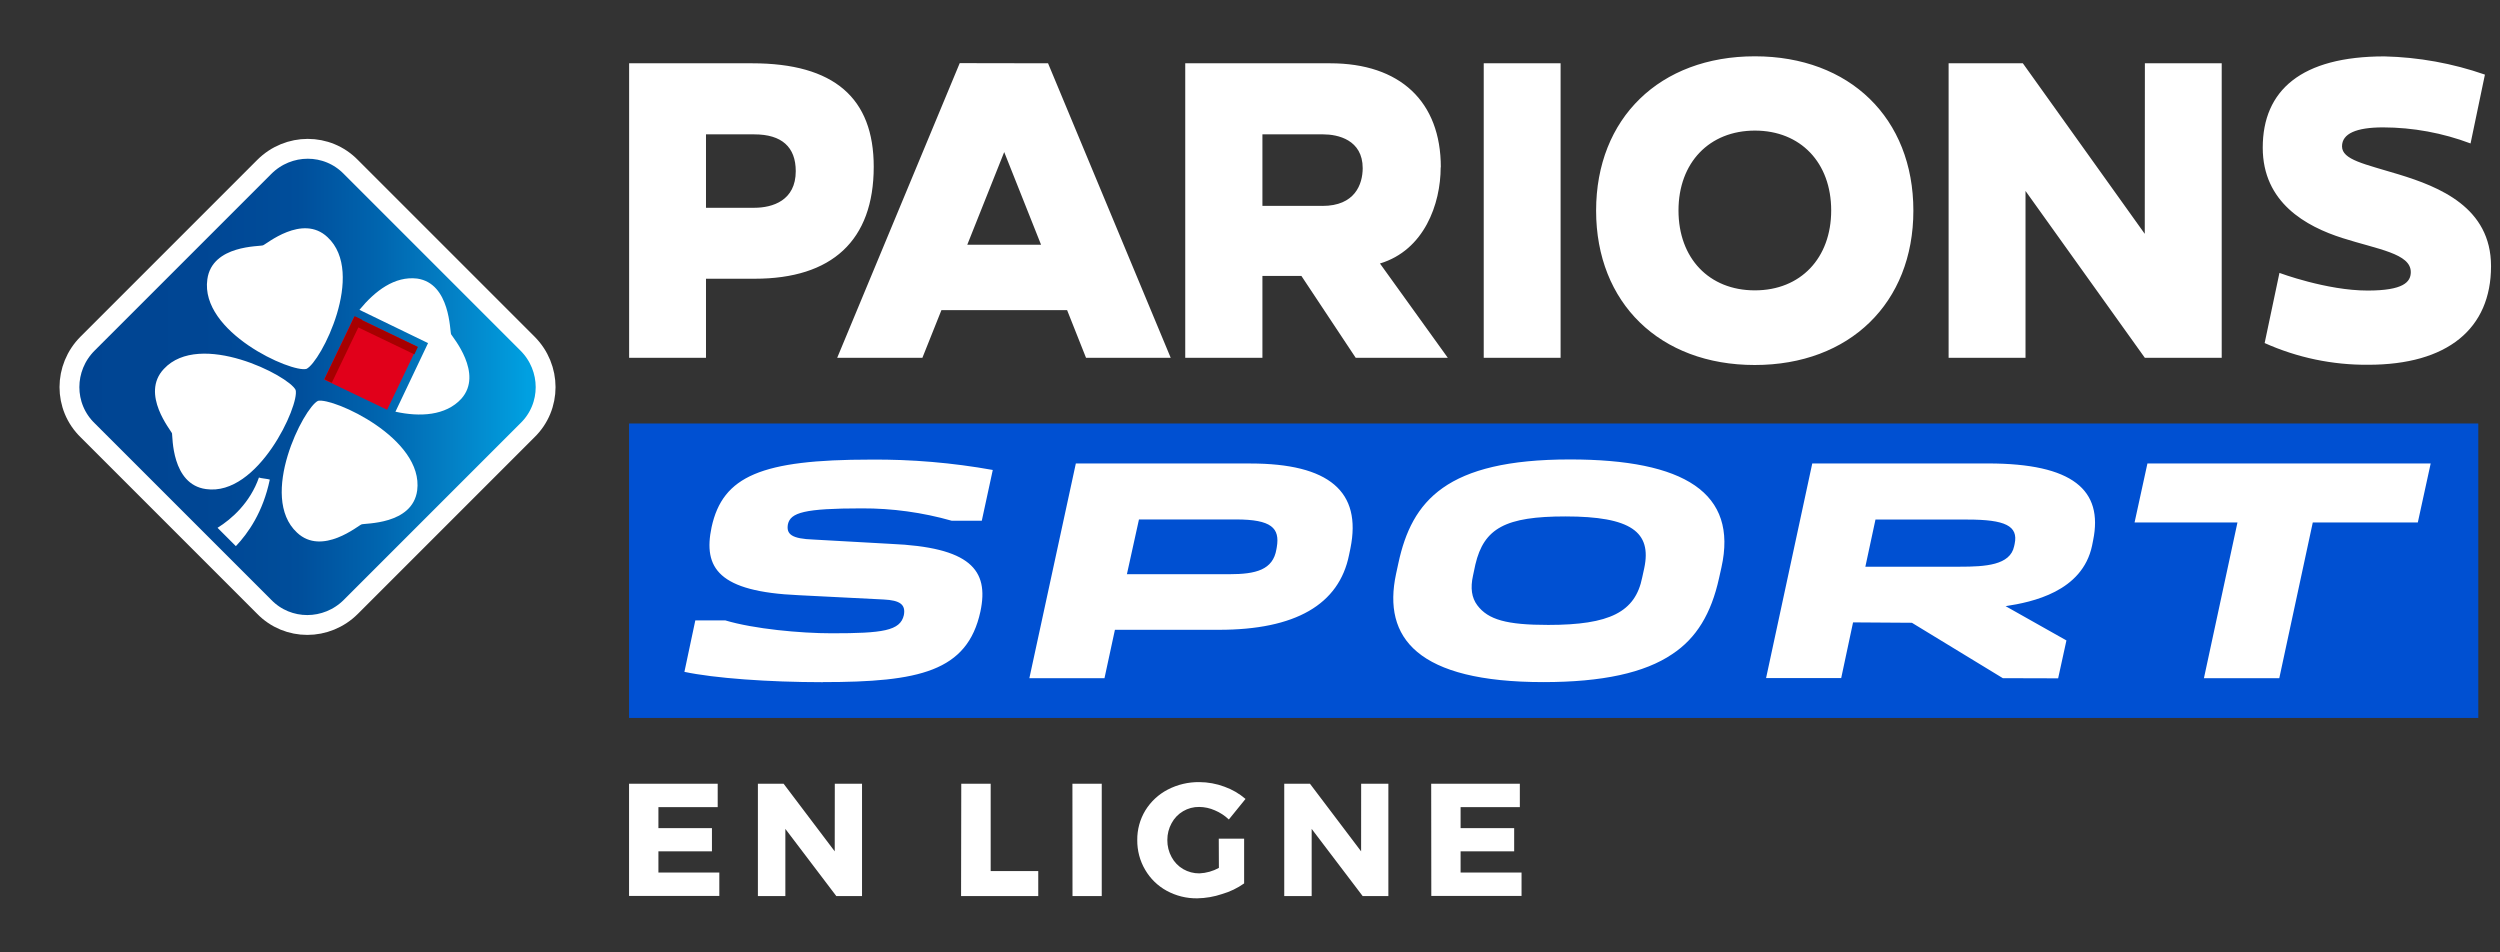 <svg width="63" height="24" viewBox="0 0 63 24" fill="none" xmlns="http://www.w3.org/2000/svg">
<rect x="0" y="0" width="63" height="24" fill="#333333" stroke="none"/>
<path d="M62.453 18.092H15.852V10.672H62.453V18.092Z" fill="#0050D2"/>
<path d="M22.018 4.201C22.018 2.472 21.022 1.595 18.953 1.595H15.854V9.017H17.791V7.024H19.02C20.96 7.024 22.018 6.066 22.018 4.201ZM19.008 5.236H17.791V3.386H19.008C19.699 3.386 20.053 3.704 20.053 4.314C20.053 5.053 19.47 5.236 19.008 5.236ZM62.774 6.707C62.774 8.287 61.674 9.192 59.68 9.192C58.78 9.2 57.89 9.013 57.069 8.645L57.442 6.877C57.442 6.877 58.631 7.322 59.663 7.322C60.569 7.322 60.752 7.106 60.752 6.856C60.752 6.389 59.923 6.284 59.033 6C58.108 5.706 57.021 5.103 57.021 3.721C57.021 2.275 57.993 1.421 60.086 1.421C60.949 1.441 61.804 1.596 62.62 1.88L62.258 3.615C61.553 3.349 60.807 3.212 60.055 3.21C59.378 3.21 59.019 3.367 59.019 3.688C59.019 4.027 59.586 4.132 60.445 4.394C61.473 4.708 62.774 5.227 62.774 6.707ZM54.051 1.595H55.987V9.017H54.05L51.043 4.812V9.017H49.105V1.595H50.976L54.048 5.893L54.051 1.595ZM44.22 1.419C41.827 1.419 40.222 2.98 40.222 5.308C40.222 7.636 41.83 9.198 44.22 9.198C46.609 9.198 48.217 7.636 48.217 5.308C48.217 2.98 46.614 1.419 44.224 1.419H44.22ZM44.22 7.317C43.07 7.317 42.298 6.508 42.298 5.304C42.298 4.099 43.075 3.291 44.224 3.291C45.374 3.291 46.146 4.099 46.146 5.303C46.146 6.506 45.374 7.317 44.224 7.317H44.22ZM24.185 1.591L21.097 9.017H23.244L23.724 7.815H26.891L27.368 9.017H29.502L26.411 1.595L24.185 1.591ZM24.375 6.168L25.306 3.832L26.235 6.168H24.375ZM37.39 1.595H39.327V9.017H37.39V1.595ZM36.309 4.216C36.309 2.558 35.281 1.595 33.521 1.595H29.868V9.017H31.813V6.953H32.795L34.164 9.017H36.485L34.775 6.64C35.889 6.305 36.305 5.142 36.305 4.216H36.309ZM33.329 5.188H31.813V3.386H33.347C33.71 3.386 34.34 3.52 34.34 4.239C34.338 4.646 34.144 5.189 33.325 5.189L33.329 5.188Z" fill="white"/>
<path d="M38.895 17.189C35.716 17.189 34.837 16.075 35.18 14.465L35.24 14.188C35.579 12.621 36.444 11.578 39.561 11.578C42.449 11.578 43.8 12.42 43.38 14.3L43.32 14.569C43.122 15.468 42.748 16.082 42.142 16.483C41.441 16.958 40.377 17.189 38.895 17.189ZM39.448 13.014C37.942 13.014 37.395 13.308 37.179 14.227L37.12 14.505C37.05 14.819 37.086 15.063 37.228 15.253C37.502 15.618 37.97 15.748 39.016 15.748C40.568 15.748 41.21 15.424 41.384 14.55L41.435 14.317C41.628 13.407 41.104 13.014 39.448 13.014ZM20.736 17.191C19.358 17.191 17.998 17.09 17.247 16.931L17.522 15.634H18.278C18.999 15.85 20.172 15.959 20.958 15.959C22.24 15.959 22.687 15.898 22.777 15.502C22.827 15.238 22.687 15.127 22.264 15.107L20.128 14.999C18.103 14.911 17.715 14.313 17.932 13.284C18.213 11.996 19.188 11.582 21.939 11.582C22.972 11.573 24.002 11.661 25.018 11.843L24.741 13.123H23.985C23.247 12.913 22.483 12.808 21.716 12.811C20.263 12.811 19.924 12.919 19.856 13.208C19.81 13.461 19.945 13.578 20.505 13.597L22.437 13.705C24.443 13.79 24.932 14.353 24.706 15.412C24.378 16.922 23.163 17.189 20.736 17.189V17.191ZM55.539 17.09L56.384 13.166H53.791L54.115 11.68H61.253L60.929 13.166H58.282L57.438 17.09H55.539ZM50.472 17.09L48.18 15.694L46.697 15.684L46.398 17.088H44.505L45.669 11.679H50.098C52.234 11.679 53.006 12.349 52.747 13.614L52.72 13.751C52.475 14.911 51.208 15.174 50.541 15.275L52.074 16.139L51.865 17.094L50.472 17.09ZM47.007 14.281H49.384C50.032 14.281 50.656 14.244 50.756 13.766L50.769 13.706C50.866 13.251 50.529 13.093 49.581 13.093H47.262L47.007 14.281ZM25.94 17.09L27.111 11.68H31.505C33.498 11.68 34.32 12.389 34.031 13.816L33.996 13.985C33.745 15.236 32.642 15.871 30.718 15.871H28.096L27.833 17.09H25.94ZM28.398 14.47H30.978C31.648 14.47 32.08 14.362 32.166 13.84L32.175 13.789C32.257 13.307 32.042 13.09 31.147 13.09H28.702L28.398 14.47Z" fill="white"/>
<path d="M15.852 19.75H18.086V20.339H16.592V20.869H17.941V21.454H16.592V21.987H18.127V22.577H15.852V19.75ZM21.037 19.75H21.723V22.581H21.075L19.791 20.888V22.581H19.099V19.75H19.747L21.035 21.454L21.037 19.75ZM24.224 19.75H24.965V21.951H26.164V22.581H24.219L24.224 19.75ZM27.025 19.75H27.764V22.581H27.027L27.025 19.75ZM30.713 21.134H31.352V22.262C31.183 22.382 30.995 22.472 30.796 22.53C30.595 22.598 30.384 22.634 30.172 22.638C29.902 22.642 29.635 22.576 29.398 22.446C29.174 22.323 28.987 22.141 28.858 21.919C28.724 21.692 28.656 21.432 28.659 21.168C28.656 20.905 28.727 20.647 28.863 20.422C29 20.2 29.194 20.019 29.425 19.899C29.672 19.77 29.946 19.706 30.224 19.709C30.439 19.71 30.652 19.749 30.854 19.824C31.049 19.893 31.23 19.998 31.387 20.133L30.967 20.651C30.864 20.553 30.744 20.475 30.613 20.42C30.489 20.365 30.355 20.336 30.219 20.335C30.077 20.333 29.937 20.37 29.815 20.442C29.692 20.514 29.592 20.618 29.525 20.743C29.453 20.873 29.416 21.02 29.417 21.168C29.415 21.319 29.452 21.468 29.525 21.6C29.592 21.725 29.692 21.829 29.815 21.901C29.94 21.973 30.082 22.011 30.227 22.009C30.398 22.001 30.566 21.954 30.716 21.871L30.713 21.134ZM34.301 19.75H34.987V22.581H34.339L33.054 20.888V22.581H32.363V19.75H33.011L34.3 21.454L34.301 19.75ZM36.066 19.75H38.3V20.339H36.807V20.869H38.157V21.454H36.807V21.987H38.343V22.577H36.069L36.066 19.75Z" fill="white"/>
<path d="M6.658 4.208L2.208 8.658C1.599 9.266 1.595 10.247 2.21 10.844L6.656 15.29C7.253 15.905 8.234 15.9 8.842 15.292L13.29 10.844C13.905 10.247 13.9 9.266 13.292 8.658L8.844 4.21C8.247 3.595 7.266 3.599 6.658 4.208Z" fill="url(#paint0_linear_844_22373)" stroke="white" stroke-width="0.5"/>
<path d="M11.368 8.424C11.334 8.355 11.351 7.14 10.513 7.02C9.948 6.952 9.452 7.328 9.058 7.808L10.787 8.646L9.965 10.375C10.581 10.511 11.232 10.477 11.625 10.049C12.19 9.416 11.403 8.492 11.368 8.424ZM8.014 10.101C7.655 10.272 6.508 12.514 7.484 13.421C8.117 14.02 9.041 13.232 9.11 13.215C9.178 13.181 10.393 13.232 10.513 12.36C10.684 11.042 8.391 10.015 8.014 10.101ZM7.723 9.296C8.083 9.125 9.229 6.884 8.254 5.977C7.621 5.378 6.697 6.165 6.628 6.182C6.56 6.216 5.345 6.165 5.225 7.038C5.037 8.372 7.347 9.399 7.723 9.296ZM7.45 9.827C7.278 9.468 5.037 8.321 4.13 9.296C3.531 9.93 4.318 10.854 4.335 10.922C4.352 10.991 4.318 12.206 5.191 12.325C6.508 12.514 7.552 10.203 7.45 9.827ZM5.482 13.301L5.944 13.763C6.252 13.438 6.628 12.907 6.799 12.086C6.765 12.069 6.56 12.052 6.525 12.034C6.303 12.668 5.841 13.078 5.482 13.301Z" fill="white"/>
<path d="M8.928 7.975L8.166 9.565L9.755 10.327L10.517 8.737L8.928 7.975Z" fill="#E1001A"/>
<path d="M8.941 7.982L8.853 8.167L10.442 8.93L10.531 8.744L8.941 7.982Z" fill="#A70000"/>
<path d="M8.938 7.968L8.176 9.557L8.361 9.646L9.123 8.057L8.938 7.968Z" fill="#A70000"/>
<defs>
<linearGradient id="paint0_linear_844_22373" x1="13.298" y1="9.75" x2="1.726" y2="9.75" gradientUnits="userSpaceOnUse">
<stop stop-color="#00A0E1"/>
<stop offset="0.01" stop-color="#009EDF"/>
<stop offset="0.16" stop-color="#0381C6"/>
<stop offset="0.33" stop-color="#0064AE"/>
<stop offset="0.501" stop-color="#004E9B"/>
<stop offset="0.71" stop-color="#004694"/>
<stop offset="1" stop-color="#004492"/>
</linearGradient>
</defs>
</svg>
